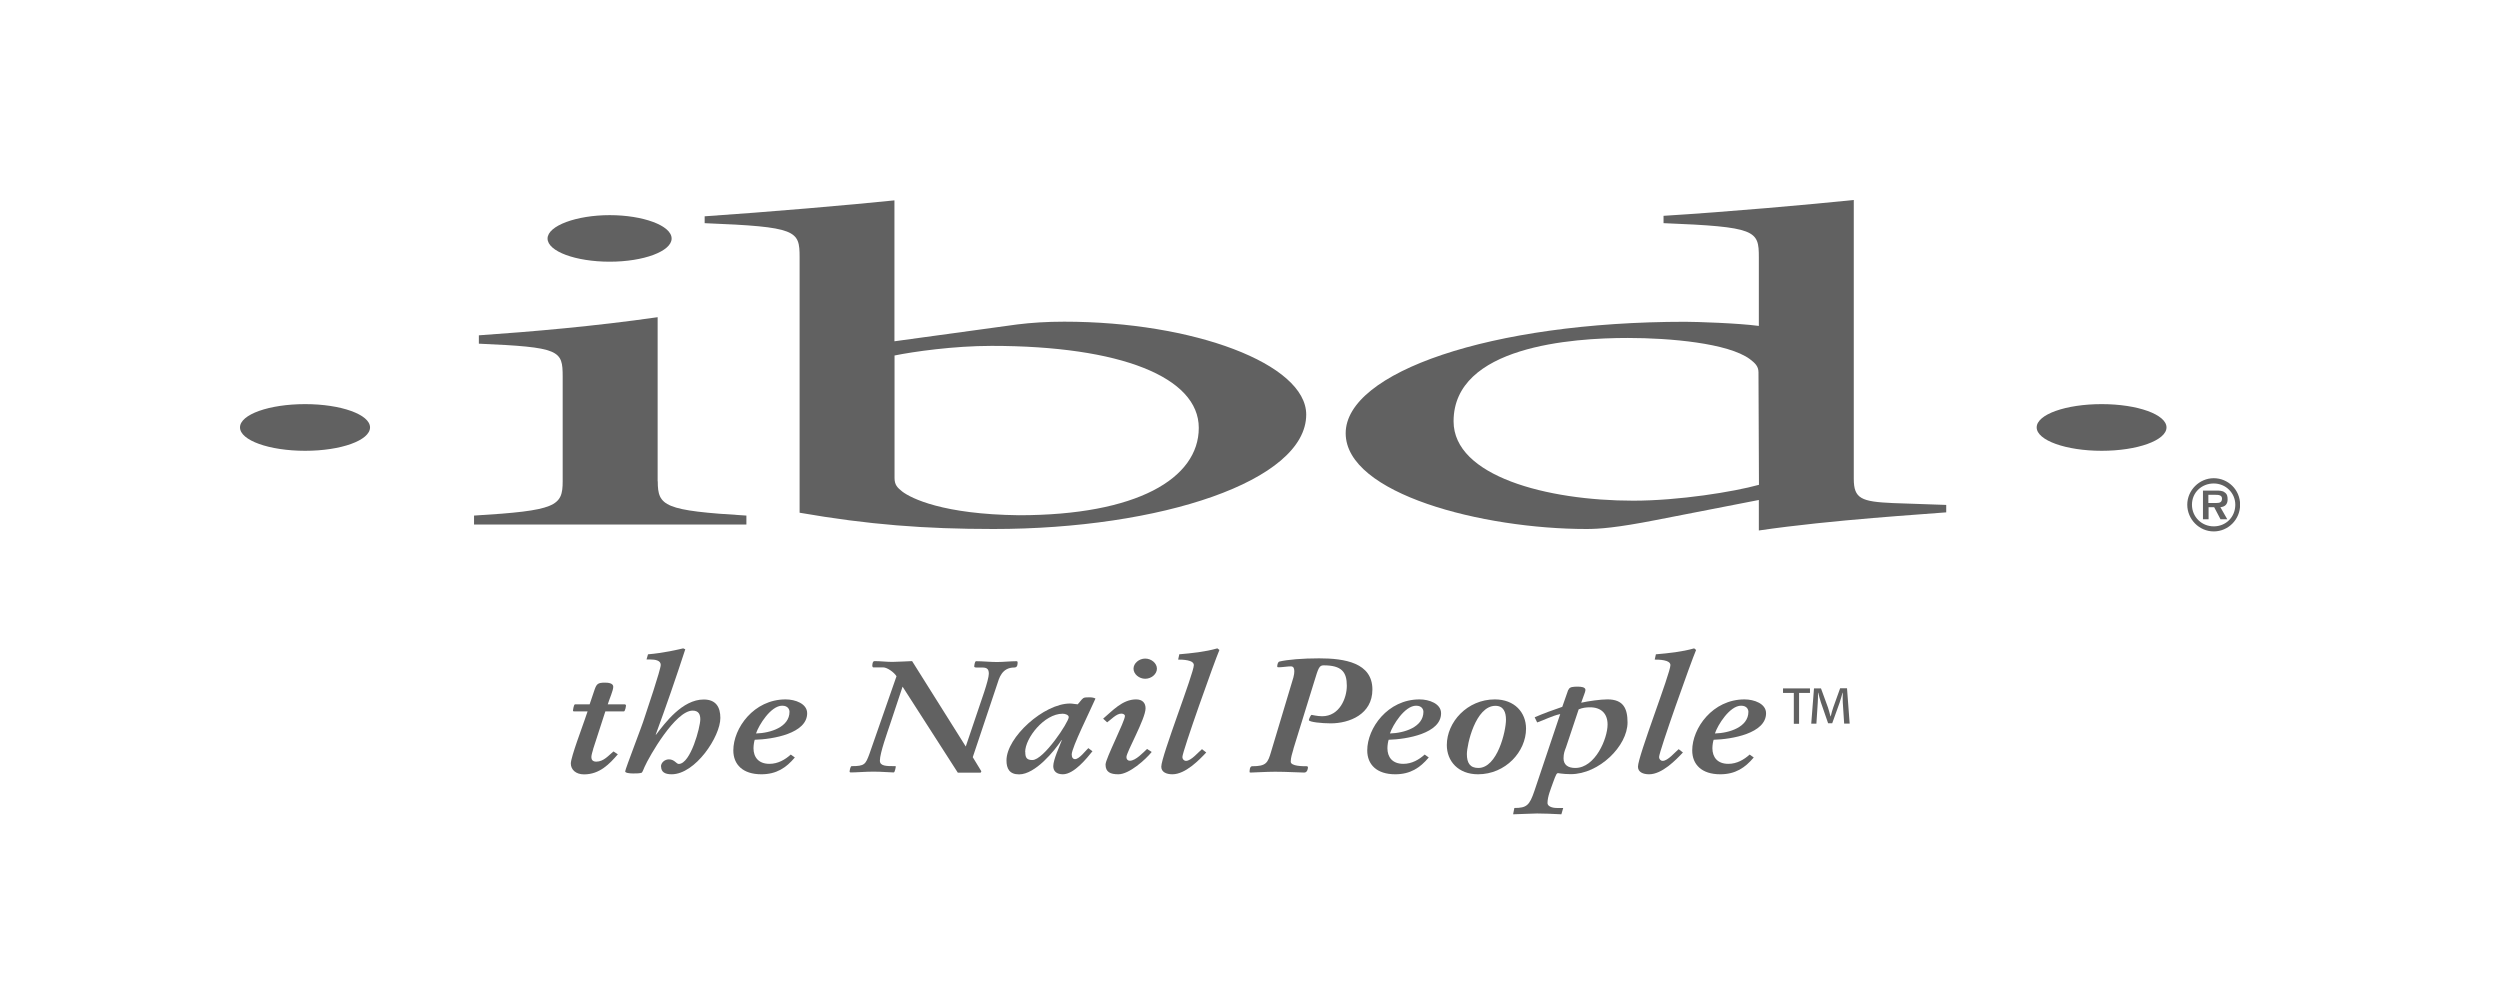 <svg width="125" height="50" viewBox="0 0 125 50" fill="none" xmlns="http://www.w3.org/2000/svg">
<g clip-path="url(#clip0_296_1880)">
<path d="M29.66 37.457C29.631 37.555 29.568 37.755 29.568 37.853C29.568 37.985 29.631 38.082 29.814 38.082C30.187 38.082 30.434 37.767 30.674 37.572L30.892 37.715C30.474 38.197 29.986 38.719 29.201 38.719C28.799 38.719 28.541 38.489 28.541 38.174C28.541 37.859 29.138 36.288 29.235 35.989L29.379 35.571H28.731C28.668 35.571 28.65 35.565 28.65 35.531C28.65 35.508 28.685 35.215 28.754 35.215H29.482L29.728 34.487C29.831 34.189 29.9 34.132 30.25 34.132C30.405 34.132 30.663 34.155 30.663 34.338C30.663 34.522 30.479 34.923 30.388 35.215H31.219C31.265 35.215 31.299 35.238 31.299 35.279C31.299 35.296 31.265 35.571 31.19 35.571H30.267L29.654 37.463L29.66 37.457Z" fill="#616161"/>
<path d="M33.048 38.324C33.048 38.134 33.237 37.968 33.444 37.968C33.725 37.968 33.816 38.197 33.937 38.197C34.533 38.197 35.015 36.346 35.015 35.967C35.015 35.721 34.934 35.531 34.631 35.531C33.765 35.531 32.458 37.825 32.228 38.346C32.211 38.387 32.119 38.616 32.091 38.633C31.999 38.673 31.798 38.673 31.655 38.673C31.466 38.673 31.259 38.645 31.259 38.57C31.259 38.461 32.125 36.237 32.217 35.91C32.343 35.526 33.037 33.484 33.037 33.244C33.037 33.02 32.761 32.974 32.515 32.974H32.326L32.4 32.716C33.203 32.647 33.891 32.481 34.16 32.418L34.264 32.464C33.799 33.892 33.306 35.319 32.784 36.735H32.802C33.249 36.151 34.115 34.975 35.187 34.975C35.8 34.975 36.018 35.359 36.018 35.898C36.018 36.827 34.768 38.714 33.581 38.714C33.232 38.714 33.06 38.593 33.054 38.329L33.048 38.324Z" fill="#616161"/>
<path d="M39.739 37.877C39.309 38.387 38.828 38.714 38.065 38.714C37.142 38.714 36.666 38.226 36.666 37.521C36.666 36.409 37.687 34.97 39.281 34.97C39.762 34.97 40.358 35.182 40.358 35.663C40.358 36.673 38.644 36.965 37.738 36.988C37.709 37.057 37.675 37.263 37.675 37.412C37.675 37.854 37.922 38.192 38.472 38.192C38.902 38.192 39.258 37.98 39.539 37.728L39.739 37.871V37.877ZM39.475 35.595C39.475 35.474 39.401 35.285 39.108 35.285C38.541 35.285 37.939 36.254 37.801 36.673C38.524 36.655 39.475 36.352 39.475 35.589V35.595Z" fill="#616161"/>
<path d="M47.887 38.628L45.129 34.333L44.515 36.179C44.378 36.592 43.994 37.653 43.994 38.032C43.994 38.307 44.315 38.307 44.745 38.307C44.791 38.307 44.791 38.324 44.791 38.335C44.791 38.341 44.745 38.622 44.687 38.622C44.504 38.622 44.085 38.582 43.672 38.582C43.3 38.582 42.807 38.622 42.537 38.622C42.503 38.622 42.48 38.605 42.48 38.582C42.48 38.553 42.514 38.307 42.583 38.307C43.231 38.307 43.277 38.221 43.472 37.693L44.825 33.812C44.699 33.605 44.349 33.37 44.166 33.37H43.672C43.638 33.37 43.615 33.33 43.615 33.301C43.615 33.273 43.615 33.055 43.724 33.055C44.028 33.055 44.32 33.095 44.618 33.095C44.894 33.095 45.479 33.055 45.605 33.055L48.288 37.326L49.211 34.597C49.337 34.213 49.441 33.84 49.441 33.691C49.441 33.479 49.377 33.376 49.114 33.376H48.821C48.747 33.376 48.712 33.353 48.712 33.33C48.712 33.313 48.73 33.06 48.804 33.06C49.142 33.06 49.498 33.101 49.848 33.101C50.174 33.101 50.513 33.06 50.822 33.06C50.857 33.06 50.88 33.083 50.88 33.106C50.88 33.227 50.88 33.376 50.708 33.376C50.088 33.376 49.951 33.926 49.859 34.213L48.638 37.859L49.068 38.565L49.033 38.633H47.892L47.887 38.628Z" fill="#616161"/>
<path d="M54.624 37.561C54.343 37.911 53.701 38.714 53.144 38.714C52.841 38.714 52.663 38.57 52.663 38.306C52.663 37.985 52.984 37.303 53.093 37.005H53.076C52.726 37.544 51.763 38.719 50.954 38.719C50.473 38.719 50.324 38.432 50.324 38.02C50.324 36.861 52.198 35.176 53.5 35.176C53.626 35.176 53.758 35.21 53.884 35.216C53.987 35.113 54.056 34.987 54.165 34.906C54.222 34.866 54.349 34.866 54.469 34.866C54.589 34.866 54.704 34.883 54.773 34.929C54.526 35.503 53.586 37.377 53.586 37.722C53.586 37.871 53.649 37.957 53.752 37.957C53.964 37.957 54.28 37.532 54.417 37.406L54.629 37.567L54.624 37.561ZM51.264 37.601C51.264 37.871 51.327 38.002 51.619 38.002C52.187 38.002 53.437 36.099 53.437 35.858C53.437 35.749 53.271 35.686 53.133 35.686C52.21 35.686 51.258 36.907 51.258 37.601H51.264Z" fill="#616161"/>
<path d="M57.582 37.602C57.278 37.98 56.459 38.714 55.919 38.714C55.518 38.714 55.277 38.605 55.277 38.227C55.277 37.934 56.246 36.065 56.246 35.801C56.246 35.721 56.155 35.681 56.063 35.681C55.816 35.681 55.541 35.99 55.358 36.117L55.157 35.933C55.604 35.56 56.114 34.97 56.803 34.97C57.129 34.97 57.278 35.153 57.278 35.417C57.278 35.939 56.321 37.602 56.321 37.854C56.321 37.963 56.384 38.037 56.493 38.037C56.785 38.037 57.169 37.619 57.353 37.447L57.582 37.596V37.602ZM57.261 33.938C56.952 33.938 56.676 33.703 56.676 33.433C56.676 33.164 56.952 32.929 57.261 32.929C57.571 32.929 57.846 33.164 57.846 33.433C57.846 33.703 57.571 33.938 57.261 33.938Z" fill="#616161"/>
<path d="M58.947 32.716C59.595 32.659 60.243 32.596 60.868 32.418L60.971 32.498C60.742 33.02 59.119 37.572 59.119 37.853C59.119 37.951 59.193 38.043 59.302 38.043C59.56 38.043 59.922 37.601 60.099 37.458L60.312 37.624C59.956 38.002 59.268 38.714 58.62 38.714C58.328 38.714 58.064 38.61 58.064 38.335C58.064 37.808 59.692 33.662 59.692 33.255C59.692 32.986 59.107 32.98 58.907 32.98L58.964 32.722L58.947 32.716Z" fill="#616161"/>
<path d="M64.675 37.441C64.612 37.664 64.537 37.877 64.537 38.083C64.537 38.312 65.133 38.312 65.34 38.312C65.374 38.312 65.397 38.341 65.397 38.37C65.397 38.398 65.38 38.628 65.214 38.628C64.95 38.628 64.371 38.587 63.752 38.587C63.333 38.587 62.662 38.628 62.536 38.628C62.502 38.628 62.479 38.622 62.479 38.599C62.479 38.553 62.479 38.312 62.605 38.312C63.31 38.312 63.39 38.152 63.557 37.578L64.669 33.874C64.703 33.754 64.715 33.639 64.715 33.582C64.715 33.462 64.703 33.318 64.543 33.318C64.382 33.318 64.107 33.364 63.941 33.364C63.906 33.364 63.861 33.364 63.861 33.324C63.861 33.238 63.895 33.095 63.969 33.078C64.365 32.98 65.139 32.917 65.953 32.917C67.232 32.917 68.62 33.135 68.62 34.477C68.62 35.721 67.461 36.168 66.538 36.168C66.102 36.168 65.443 36.105 65.443 36.002C65.443 35.962 65.535 35.744 65.581 35.744C65.609 35.744 65.862 35.812 66.108 35.812C66.974 35.812 67.341 34.912 67.341 34.287C67.341 33.599 67.083 33.267 66.183 33.267C65.965 33.267 65.919 33.393 65.718 34.058L64.675 37.429V37.441Z" fill="#616161"/>
<path d="M71.435 37.877C71.005 38.387 70.523 38.714 69.76 38.714C68.837 38.714 68.362 38.226 68.362 37.521C68.362 36.409 69.382 34.97 70.976 34.97C71.458 34.97 72.054 35.182 72.054 35.663C72.054 36.673 70.334 36.965 69.434 36.988C69.405 37.057 69.371 37.263 69.371 37.412C69.371 37.854 69.617 38.192 70.168 38.192C70.598 38.192 70.953 37.98 71.234 37.728L71.435 37.871V37.877ZM71.171 35.595C71.171 35.474 71.096 35.285 70.804 35.285C70.236 35.285 69.634 36.254 69.497 36.673C70.219 36.655 71.171 36.352 71.171 35.589V35.595Z" fill="#616161"/>
<path d="M76.302 36.432C76.302 37.578 75.282 38.714 73.9 38.714C72.914 38.714 72.341 38.06 72.341 37.252C72.341 36.105 73.361 34.97 74.743 34.97C75.729 34.97 76.302 35.623 76.302 36.432ZM73.344 37.705C73.344 38.146 73.499 38.398 73.917 38.398C74.869 38.398 75.299 36.558 75.299 35.985C75.299 35.612 75.179 35.291 74.772 35.291C73.774 35.291 73.344 37.234 73.344 37.705Z" fill="#616161"/>
<path d="M78.418 34.499C78.475 34.333 78.665 34.333 78.9 34.333C79.037 34.333 79.272 34.35 79.272 34.494C79.272 34.517 79.261 34.574 79.244 34.625L79.06 35.136C79.41 35.055 80.029 34.969 80.373 34.969C81.17 34.969 81.377 35.428 81.377 36.122C81.377 37.303 79.949 38.708 78.539 38.708C78.321 38.708 78.166 38.691 78.063 38.679C77.971 38.673 77.925 38.656 77.908 38.656C77.833 38.656 77.799 38.719 77.65 39.132C77.541 39.447 77.375 39.826 77.375 40.153C77.375 40.296 77.564 40.399 77.851 40.399H78.16L78.069 40.715C77.587 40.692 77.22 40.674 76.853 40.674C76.497 40.68 76.13 40.703 75.655 40.715L75.718 40.399C76.331 40.399 76.475 40.273 76.721 39.545L78.011 35.703C77.575 35.801 77.226 35.996 76.859 36.122L76.733 35.864C77.18 35.669 77.644 35.503 78.114 35.342L78.407 34.505L78.418 34.499ZM78.298 37.372C78.235 37.538 78.177 37.67 78.177 37.916C78.177 38.232 78.389 38.398 78.762 38.398C79.766 38.398 80.379 36.925 80.379 36.225C80.379 35.68 80.058 35.365 79.502 35.365C79.313 35.365 79.118 35.388 78.934 35.468L78.298 37.372V37.372Z" fill="#616161"/>
<path d="M82.787 32.716C83.435 32.659 84.083 32.596 84.708 32.418L84.805 32.498C84.576 33.02 82.954 37.572 82.954 37.853C82.954 37.951 83.028 38.043 83.137 38.043C83.395 38.043 83.756 37.601 83.934 37.458L84.146 37.624C83.791 38.002 83.103 38.714 82.455 38.714C82.162 38.714 81.898 38.61 81.898 38.335C81.898 37.808 83.521 33.662 83.521 33.255C83.521 32.986 82.936 32.98 82.736 32.98L82.793 32.722L82.787 32.716Z" fill="#616161"/>
<path d="M87.684 37.877C87.254 38.387 86.772 38.714 86.01 38.714C85.086 38.714 84.611 38.226 84.611 37.521C84.611 36.409 85.631 34.97 87.225 34.97C87.707 34.97 88.303 35.182 88.303 35.663C88.303 36.673 86.583 36.965 85.683 36.988C85.654 37.057 85.62 37.263 85.62 37.412C85.62 37.854 85.866 38.192 86.417 38.192C86.847 38.192 87.202 37.98 87.483 37.728L87.684 37.871V37.877ZM87.42 35.595C87.42 35.474 87.345 35.285 87.053 35.285C86.485 35.285 85.883 36.254 85.746 36.673C86.468 36.655 87.42 36.352 87.42 35.589V35.595Z" fill="#616161"/>
<path d="M90.499 34.419V34.648H89.954V36.191H89.691V34.648H89.151V34.419H90.499ZM92.208 36.185L92.139 35.118C92.127 34.981 92.139 34.814 92.139 34.637H92.127C92.081 34.803 92.03 34.986 91.978 35.141L91.611 36.162H91.405L91.044 35.118C90.998 34.975 90.952 34.803 90.912 34.637H90.9C90.9 34.803 90.9 34.958 90.889 35.118L90.82 36.185H90.562L90.7 34.419H91.049L91.399 35.376C91.445 35.508 91.479 35.657 91.525 35.818H91.537C91.577 35.651 91.617 35.497 91.663 35.371L92.007 34.413H92.351L92.483 36.179H92.213L92.208 36.185Z" fill="#616161"/>
<path d="M33.581 11.927C33.581 12.563 32.182 13.085 30.485 13.085C28.788 13.085 27.378 12.569 27.378 11.927C27.378 11.284 28.834 10.757 30.485 10.757C32.136 10.757 33.581 11.273 33.581 11.927ZM32.888 24.065C32.888 25.309 33.203 25.532 37.32 25.779V26.226H23.702V25.779C27.819 25.532 28.134 25.309 28.134 24.065V18.835C28.134 17.505 28.008 17.362 23.943 17.184V16.766C26.609 16.582 29.717 16.313 32.882 15.86V24.065H32.888Z" fill="#616161"/>
<path d="M44.727 10.018C42.509 10.247 38.398 10.602 35.233 10.815V11.159C39.854 11.342 39.98 11.52 39.98 12.861V25.636C43.403 26.232 46.247 26.45 49.67 26.45C58.024 26.45 65.311 24.053 65.311 20.728C65.311 18.194 59.675 16.084 53.213 16.084C52.325 16.084 51.568 16.135 50.868 16.221L44.722 17.064V10.018H44.727ZM44.727 17.775C45.645 17.586 47.68 17.294 49.578 17.294C56.034 17.294 59.939 18.859 59.939 21.393C59.939 23.927 56.843 25.762 50.943 25.762C47.147 25.716 45.565 24.919 45.117 24.581C44.865 24.38 44.727 24.243 44.727 23.899V17.769V17.775Z" fill="#616161"/>
<path d="M92.683 10C90.522 10.224 86.411 10.591 83.177 10.791V11.158C87.816 11.342 87.942 11.519 87.942 12.861V16.296C86.915 16.158 84.828 16.089 84.261 16.089C74.502 16.089 67.284 18.629 67.284 21.662C67.284 24.695 74.129 26.45 79.33 26.45C79.955 26.45 80.832 26.387 82.793 26.003L87.942 24.999V26.524C91.611 25.985 96.353 25.704 97.311 25.618V25.246L94.65 25.154C93.068 25.085 92.689 24.936 92.689 23.944V10H92.683ZM87.942 24.242C86.68 24.592 83.94 25.034 81.663 25.034C77.346 25.034 72.679 23.806 72.679 21.066C72.679 17.31 78.607 16.898 81.394 16.898C83.498 16.898 86.405 17.156 87.489 17.953C87.735 18.142 87.924 18.302 87.924 18.612L87.948 24.242H87.942Z" fill="#616161"/>
<path d="M18.502 21.37C18.502 22.018 17.051 22.54 15.257 22.54C13.462 22.54 12 22.018 12 21.37C12 20.722 13.462 20.206 15.257 20.206C17.051 20.206 18.502 20.728 18.502 21.37Z" fill="#616161"/>
<path d="M108.325 21.37C108.325 22.018 106.868 22.54 105.085 22.54C103.302 22.54 101.834 22.018 101.834 21.37C101.834 20.722 103.291 20.206 105.085 20.206C106.88 20.206 108.325 20.728 108.325 21.37Z" fill="#616161"/>
<path d="M110.418 25.149V24.741H110.762C110.893 24.741 111.1 24.741 111.1 24.925C111.1 25.108 110.997 25.149 110.825 25.149H110.412H110.418ZM111.002 25.361C111.237 25.344 111.381 25.229 111.381 24.971C111.381 24.816 111.358 24.696 111.22 24.61C111.128 24.535 110.951 24.529 110.836 24.529H110.148V25.963H110.429V25.361H110.71L111.025 25.963H111.364L111.02 25.361H111.002ZM110.687 26.571C111.409 26.571 112.006 25.98 112.006 25.235C112.006 24.489 111.404 23.91 110.687 23.91C109.97 23.91 109.363 24.512 109.363 25.235C109.363 25.957 109.953 26.571 110.687 26.571V26.571ZM110.687 26.318C110.085 26.318 109.598 25.848 109.598 25.235C109.598 24.621 110.085 24.174 110.687 24.174C111.289 24.174 111.765 24.65 111.765 25.235C111.765 25.854 111.295 26.318 110.687 26.318Z" fill="#616161"/>
</g>
<defs>
<clipPath id="clip0_296_1880">
<rect width="100" height="30.709" fill="white" transform="translate(12 10)"/>
</clipPath>
</defs>
</svg>
